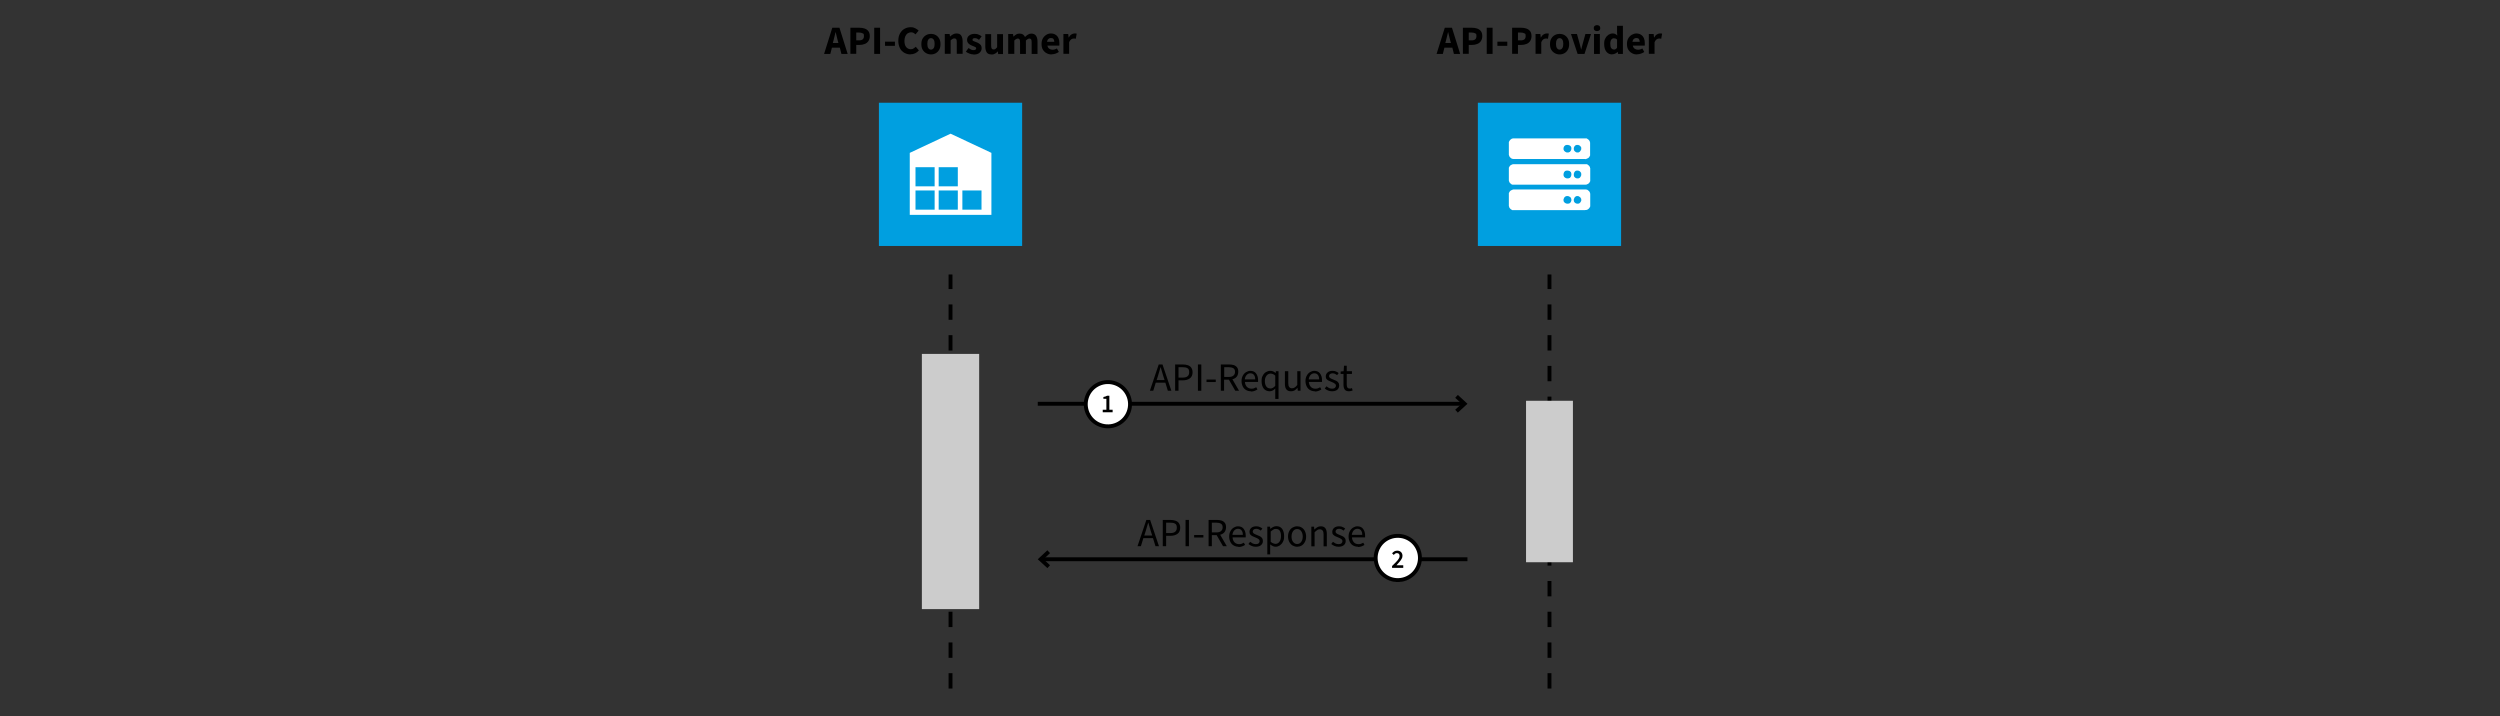 <?xml version="1.0" encoding="UTF-8"?>
<svg xmlns="http://www.w3.org/2000/svg" xmlns:xlink="http://www.w3.org/1999/xlink" version="1.1" viewBox="0 0 1920 550">
  <rect x="0" y="0" width="1920" height="550" fill="#333333" stroke="none"/>
  <defs>
    <style>
      .cls-1 {
        stroke-dasharray: 11.8 11.8;
      }

      .cls-1, .cls-2 {
        stroke: #000;
        stroke-width: 3px;
      }

      .cls-1, .cls-2, .cls-3 {
        fill: none;
      }

      .cls-4 {
        fill: #fff;
      }

      .cls-5 {
        clip-path: url(#clippath-1);
      }

      .cls-6 {
        fill: #009fe0;
      }

      .cls-7 {
        fill: #ccc;
      }

      .cls-8 {
        clip-path: url(#clippath);
      }
    </style>
    <clipPath id="clippath">
      <rect class="cls-3" width="1920" height="550"></rect>
    </clipPath>
    <clipPath id="clippath-1">
      <rect class="cls-3" width="1920" height="550"></rect>
    </clipPath>
  </defs>
  <g>
    <g id="Ebene_1">
      <line class="cls-1" x1="1190" y1="528.8" x2="1190" y2="210.8"></line>
      <rect class="cls-6" x="675" y="78.9" width="110" height="110"></rect>
      <rect class="cls-6" x="1135" y="78.9" width="110" height="110"></rect>
      <path class="cls-4" d="M1203.7,150.6h-.6c0,0-.3.1-.3.1h-.2c0,.1-.3.3-.3.3h-.3c0,.1-.2.3-.2.3l-.2.2-.2.2-.2.2v.3c-.1,0-.2.3-.2.3v.2c-.1,0-.2.3-.2.3v.3c0,0,0,.3,0,.3v.6c0,0,.1.3.1.3v.2c.1,0,.3.3.3.3v.2c.1,0,.3.2.3.2l.2.2.2.2.2.2h.3c0,.1.3.2.3.2h.2c0,.1.3.2.3.2h.3c0,0,.3,0,.3,0h.6c0,0,.3-.1.3-.1h.3c0-.1.3-.2.3-.2h.3c0-.1.2-.3.2-.3l.2-.2.2-.2.2-.2v-.2c.1,0,.2-.3.2-.3v-.2c.1,0,.2-.3.2-.3v-.3c0,0,0-.3,0-.3v-.6c0,0-.1-.3-.1-.3v-.2c-.1,0-.2-.3-.2-.3v-.3c-.1,0-.3-.2-.3-.2l-.2-.2-.2-.2-.2-.2h-.3c0-.1-.3-.3-.3-.3h-.3c0-.1-.3-.2-.3-.2h-.3c0,0-.3,0-.3,0ZM1211.5,150.6h-.6c0,0-.3.1-.3.1h-.2c0,.1-.3.3-.3.3h-.2c0,.1-.2.3-.2.3l-.2.2-.2.2-.2.2v.3c-.1,0-.2.3-.2.3v.2c-.1,0-.2.3-.2.3v.3c0,0,0,.3,0,.3v.6c0,0,.1.3.1.3v.2c.1,0,.2.3.2.3v.2c.1,0,.3.2.3.2l.2.2.2.2.2.2h.2c0,.1.3.2.3.2h.2c0,.1.3.2.3.2h.3c0,0,.3,0,.3,0h.6c0,0,.3-.1.3-.1h.2c0-.1.3-.2.3-.2h.2c0-.1.2-.3.2-.3l.2-.2.2-.2.2-.2v-.2c.1,0,.3-.3.3-.3v-.2c.1,0,.2-.3.2-.3v-.3c0,0,0-.3,0-.3v-.6c0,0-.1-.3-.1-.3v-.2c-.1,0-.3-.3-.3-.3v-.3c-.1,0-.3-.2-.3-.2l-.2-.2-.2-.2-.2-.2h-.2c0-.1-.3-.3-.3-.3h-.2c0-.1-.3-.2-.3-.2h-.3c0,0-.3,0-.3,0ZM1217.4,161.4h-55.2s-.4,0-.4,0h-.4c0,0-.3-.2-.3-.2l-.3-.2-.3-.2-.3-.2-.3-.3-.3-.3-.2-.3-.2-.3-.2-.4v-.4c-.1,0-.2-.4-.2-.4v-.4c0,0,0-.4,0-.4v-8.3s0-.4,0-.4v-.4c0,0,.2-.4.2-.4l.2-.3.2-.4.2-.3.3-.3.3-.2.3-.2.3-.2h.3c0-.1.3-.3.3-.3h.4c0,0,.4-.2.4-.2h.4s54.9,0,54.9,0h.4s.4.1.4.1h.4c0,0,.3.2.3.2h.3c0,.1.3.4.3.4l.3.2.3.2.3.3.2.3.2.4.2.3v.4c.1,0,.2.4.2.4v.4c0,0,0,.4,0,.4v8.2s0,.4,0,.4v.4c0,0-.2.4-.2.4l-.2.4-.2.3-.2.3-.3.3-.3.3-.3.2-.3.2-.3.2h-.3c0,.1-.4.2-.4.2h-.4c0,0-.4,0-.4,0ZM1203.7,131h-.6c0,0-.3.1-.3.1h-.2c0,.1-.3.2-.3.2h-.3c0,.1-.2.3-.2.3l-.2.2-.2.2-.2.2v.3c-.1,0-.2.3-.2.3v.3c-.1,0-.2.3-.2.3v.3c0,0,0,.3,0,.3v.6c0,0,.1.3.1.3v.3c.1,0,.3.3.3.3v.3c.1,0,.3.2.3.2l.2.2.2.2.2.2h.3c0,.1.3.2.3.2h.2c0,.1.3.2.3.2h.3c0,0,.3,0,.3,0h.6c0,0,.3-.1.3-.1h.3c0-.1.3-.2.3-.2h.3c0-.1.2-.3.2-.3l.2-.2.2-.2.2-.2v-.3c.1,0,.2-.3.2-.3v-.3c.1,0,.2-.3.2-.3v-.3c0,0,0-.3,0-.3v-.6c0,0-.1-.3-.1-.3v-.3c-.1,0-.2-.3-.2-.3v-.3c-.1,0-.3-.2-.3-.2l-.2-.2-.2-.2-.2-.2h-.3c0-.1-.3-.2-.3-.2h-.3c0-.1-.3-.2-.3-.2h-.3c0,0-.3,0-.3,0ZM1211.5,131h-.6c0,0-.3.1-.3.1h-.2c0,.1-.3.2-.3.2h-.2c0,.1-.2.3-.2.3l-.2.2-.2.2-.2.2v.3c-.1,0-.2.3-.2.3v.3c-.1,0-.2.3-.2.3v.3c0,0,0,.3,0,.3v.6c0,0,.1.3.1.3v.3c.1,0,.2.3.2.3v.3c.1,0,.3.2.3.2l.2.2.2.2.2.2h.2c0,.1.3.2.3.2h.2c0,.1.3.2.3.2h.3c0,0,.3,0,.3,0h.6c0,0,.3-.1.3-.1h.2c0-.1.3-.2.3-.2h.2c0-.1.2-.3.2-.3l.2-.2.2-.2.2-.2v-.3c.1,0,.3-.3.3-.3v-.3c.1,0,.2-.3.2-.3v-.3c0,0,0-.3,0-.3v-.6c0,0-.1-.3-.1-.3v-.3c-.1,0-.3-.3-.3-.3v-.3c-.1,0-.3-.2-.3-.2l-.2-.2-.2-.2-.2-.2h-.2c0-.1-.3-.2-.3-.2h-.2c0-.1-.3-.2-.3-.2h-.3c0,0-.3,0-.3,0ZM1217.4,141.8h-55.2s-.4,0-.4,0h-.4c0,0-.3-.2-.3-.2h-.3c0-.1-.3-.4-.3-.4l-.3-.2-.3-.2-.3-.3-.2-.3-.2-.4-.2-.3v-.4c-.1,0-.2-.4-.2-.4v-.4c0,0,0-.4,0-.4v-8.3s0-.4,0-.4v-.4c0,0,.2-.4.2-.4l.2-.3.2-.4.2-.3.3-.3.3-.2.3-.2.3-.2h.3c0-.1.3-.3.3-.3h.4c0,0,.4-.1.4-.1h.4s54.9,0,54.9,0h.4s.4,0,.4,0h.4c0,0,.3.2.3.2h.3c0,.1.3.4.3.4l.3.2.3.2.3.3.2.3.2.4.2.3v.4c.1,0,.2.4.2.4v.4c0,0,0,.4,0,.4v8.3s0,.4,0,.4v.4c0,0-.2.4-.2.4l-.2.3-.2.4-.2.3-.3.3-.3.2-.3.2-.3.2h-.3c0,.1-.3.3-.3.3h-.4c0,0-.4.1-.4.1h-.4ZM1203.7,111.3h-.6c0,0-.3.1-.3.1h-.2c0,.1-.3.2-.3.2h-.3c0,.1-.2.3-.2.3l-.2.2-.2.2-.2.2v.2c-.1,0-.2.3-.2.3v.2c-.1,0-.2.3-.2.3v.3c0,0,0,.3,0,.3v.6c0,0,.1.3.1.3v.2c.1,0,.3.3.3.3v.3c.1,0,.3.2.3.2l.2.2.2.2.2.2h.3c0,.1.3.3.3.3h.2c0,.1.3.2.3.2h.3c0,0,.3,0,.3,0h.6c0,0,.3-.1.3-.1h.3c0-.1.3-.3.3-.3h.3c0-.1.2-.3.2-.3l.2-.2.2-.2.2-.2v-.3c.1,0,.2-.3.2-.3v-.2c.1,0,.2-.3.2-.3v-.3c0,0,0-.3,0-.3v-.6c0,0-.1-.3-.1-.3v-.2c-.1,0-.2-.3-.2-.3v-.2c-.1,0-.3-.2-.3-.2l-.2-.2-.2-.2-.2-.2h-.3c0-.1-.3-.2-.3-.2h-.3c0-.1-.3-.2-.3-.2h-.3c0,0-.3,0-.3,0ZM1211.5,111.3h-.6c0,0-.3.1-.3.1h-.2c0,.1-.3.2-.3.2h-.2c0,.1-.2.3-.2.3l-.2.2-.2.2-.2.2v.2c-.1,0-.2.3-.2.3v.2c-.1,0-.2.3-.2.3v.3c0,0,0,.3,0,.3v.6c0,0,.1.3.1.3v.2c.1,0,.2.3.2.3v.3c.1,0,.3.2.3.2l.2.2.2.2.2.2h.2c0,.1.3.3.3.3h.2c0,.1.3.2.3.2h.3c0,0,.3,0,.3,0h.6c0,0,.3-.1.3-.1h.2c0-.1.3-.3.3-.3h.2c0-.1.2-.3.2-.3l.2-.2.2-.2.2-.2v-.3c.1,0,.3-.3.3-.3v-.2c.1,0,.2-.3.2-.3v-.3c0,0,0-.3,0-.3v-.6c0,0-.1-.3-.1-.3v-.2c-.1,0-.3-.3-.3-.3v-.2c-.1,0-.3-.2-.3-.2l-.2-.2-.2-.2-.2-.2h-.2c0-.1-.3-.2-.3-.2h-.2c0-.1-.3-.2-.3-.2h-.3c0,0-.3,0-.3,0ZM1217.4,122.1h-55.2s-.4-.1-.4-.1h-.4c0,0-.3-.2-.3-.2h-.3c0-.1-.3-.4-.3-.4l-.3-.2-.3-.2-.3-.3-.2-.3-.2-.4-.2-.3v-.4c-.1,0-.2-.4-.2-.4v-.4c0,0,0-.4,0-.4v-8.2s0-.4,0-.4v-.4c0,0,.2-.4.2-.4l.2-.4.2-.3.2-.3.3-.3.3-.3.3-.2.3-.2.3-.2h.3c0-.1.4-.2.4-.2h.4c0,0,.4,0,.4,0h55.2s.4,0,.4,0h.4c0,0,.3.2.3.2l.3.2.3.2.3.2.3.3.3.3.2.3.2.3.2.4v.4c.1,0,.2.4.2.4v.4c0,0,0,.4,0,.4v8.3s0,.4,0,.4v.4c0,0-.2.4-.2.4l-.2.3-.2.4-.2.3-.3.3-.3.2-.3.2-.3.2h-.3c0,.1-.3.3-.3.3h-.4c0,0-.4.2-.4.2h-.4Z"></path>
      <line class="cls-1" x1="730" y1="528.8" x2="730" y2="210.8"></line>
      <line class="cls-2" x1="797" y1="310.1" x2="1124.8" y2="310.1"></line>
      <polyline class="cls-2" points="1118.6 304.4 1124.8 310.1 1118.6 315.8"></polyline>
      <line class="cls-2" x1="799.2" y1="429.5" x2="1127" y2="429.5"></line>
      <polyline class="cls-2" points="805.4 435.2 799.2 429.5 805.4 423.7"></polyline>
      <g class="cls-8">
        <path class="cls-4" d="M850.5,327.1c9.4,0,17-7.6,17-17s-7.6-17-17-17-17,7.6-17,17,7.6,17,17,17"></path>
        <circle class="cls-2" cx="850.5" cy="310.1" r="17" transform="translate(332.5 1052.6) rotate(-75.1)"></circle>
      </g>
      <path d="M846.9,316.6v-1.9h2.8v-8.4h-2.3v-1.4c.6-.1,1.2-.3,1.6-.4.5-.2.9-.4,1.3-.6h1.7v10.8h2.5v1.9h-7.7Z"></path>
      <g class="cls-5">
        <path class="cls-4" d="M1073.5,446.5c9.4,0,17-7.6,17-17s-7.6-17-17-17-17,7.6-17,17,7.6,17,17,17"></path>
        <circle class="cls-2" cx="1073.5" cy="429.5" r="17" transform="translate(-82.2 394.1) rotate(-20.1)"></circle>
      </g>
      <path d="M1069.1,436v-1.3c1.2-1.1,2.2-2.2,3.1-3.1.9-.9,1.5-1.7,2-2.5.5-.7.7-1.4.7-2.1s-.2-1.2-.5-1.6c-.4-.4-.9-.6-1.6-.6s-.9.1-1.3.4c-.4.3-.8.6-1.1,1l-1.3-1.3c.6-.6,1.2-1.1,1.8-1.5.6-.3,1.4-.5,2.2-.5,1.2,0,2.2.4,2.9,1.1.7.7,1.1,1.7,1.1,2.8s-.2,1.5-.6,2.3c-.4.8-1,1.6-1.7,2.4-.7.8-1.5,1.7-2.3,2.6.3,0,.7,0,1.1,0s.7,0,1,0h3.1v2h-8.6Z"></path>
      <rect class="cls-7" x="708" y="271.8" width="44" height="196"></rect>
      <rect class="cls-7" x="1172" y="307.8" width="36" height="124"></rect>
      <path class="cls-4" d="M730,102.7l-31.3,14.7v47.6h62.7v-47.6l-31.3-14.7ZM720.9,128.4h14.7v14.7h-14.7v-14.7ZM703.1,128.4h14.7v14.7h-14.7v-14.7ZM739.1,146.3h14.7v14.7h-14.7v-14.7ZM720.9,146.3h14.7v14.7h-14.7v-14.7ZM703.1,146.3h14.7v14.7h-14.7v-14.7Z"></path>
      <g>
        <path d="M1103.3,41.4l6.3-20.1h5.5l6.3,20.1h-4.8l-1.2-4.8h-6.1l-1.2,4.8h-4.6ZM1110.5,31.2l-.5,1.8h4.3l-.5-1.8c-.3-1-.5-2.1-.8-3.2-.3-1.1-.5-2.2-.8-3.3h-.1c-.2,1.1-.5,2.2-.8,3.3-.3,1.1-.5,2.2-.8,3.2Z"></path>
        <path d="M1123.5,41.4v-20.1h6.9c1.5,0,2.8.2,4,.6s2.2,1.1,2.9,2,1.1,2.2,1.1,3.8-.4,2.8-1.1,3.9c-.7,1-1.7,1.8-2.9,2.2-1.2.5-2.5.7-3.9.7h-2.5v6.8h-4.5ZM1128,31h2.2c2.5,0,3.7-1.1,3.7-3.2s-.3-1.8-1-2.2-1.6-.6-2.8-.6h-2.1v6.1Z"></path>
        <path d="M1141.8,41.4v-20.1h4.5v20.1h-4.5Z"></path>
        <path d="M1150,35.2v-3.2h7.6v3.2h-7.6Z"></path>
        <path d="M1161.3,41.4v-20.1h6.9c1.5,0,2.8.2,4,.6s2.2,1.1,2.9,2,1.1,2.2,1.1,3.8-.4,2.8-1.1,3.9c-.7,1-1.7,1.8-2.9,2.2-1.2.5-2.5.7-3.9.7h-2.5v6.8h-4.5ZM1165.8,31h2.2c2.5,0,3.7-1.1,3.7-3.2s-.3-1.8-1-2.2-1.6-.6-2.8-.6h-2.1v6.1Z"></path>
        <path d="M1179.3,41.4v-15.3h3.7l.3,2.7h.1c.6-1,1.2-1.8,2-2.3.8-.5,1.6-.8,2.3-.8s.8,0,1.1,0,.5.1.7.2l-.7,3.9c-.3,0-.5-.1-.8-.2-.3,0-.5,0-.9,0-.6,0-1.2.2-1.8.6-.6.4-1.1,1.1-1.6,2.2v8.9h-4.5Z"></path>
        <path d="M1197.8,41.8c-1.3,0-2.5-.3-3.6-.9-1.1-.6-2.1-1.5-2.8-2.7-.7-1.2-1-2.6-1-4.3s.3-3.2,1-4.3c.7-1.2,1.6-2.1,2.8-2.7,1.1-.6,2.4-.9,3.6-.9s2.5.3,3.6.9c1.1.6,2,1.5,2.7,2.7.7,1.2,1,2.6,1,4.3s-.3,3.1-1,4.3c-.7,1.2-1.6,2.1-2.7,2.7-1.1.6-2.3.9-3.6.9ZM1197.8,38.1c.9,0,1.6-.4,2.1-1.2.5-.8.7-1.8.7-3.2s-.2-2.4-.7-3.2c-.5-.8-1.2-1.2-2.1-1.2s-1.6.4-2.1,1.2c-.5.8-.7,1.8-.7,3.2s.2,2.4.7,3.2c.5.8,1.2,1.2,2.1,1.2Z"></path>
        <path d="M1211.6,41.4l-5.1-15.3h4.6l2,7.2c.2.8.4,1.5.6,2.3.2.8.4,1.6.6,2.4h.1c.2-.8.4-1.6.6-2.4.2-.8.4-1.6.6-2.3l2-7.2h4.3l-5,15.3h-5.2Z"></path>
        <path d="M1226.5,23.9c-.8,0-1.4-.2-1.8-.6-.5-.4-.7-1-.7-1.7s.2-1.3.7-1.7c.5-.4,1.1-.6,1.8-.6s1.4.2,1.8.6c.5.4.7,1,.7,1.7s-.2,1.3-.7,1.7c-.5.4-1.1.6-1.8.6ZM1224.2,41.4v-15.3h4.5v15.3h-4.5Z"></path>
        <path d="M1238.2,41.8c-1.9,0-3.4-.7-4.5-2.1-1.1-1.4-1.7-3.4-1.7-5.9s.3-3.1.9-4.3,1.4-2.1,2.4-2.8c1-.6,2-1,3.1-1s1.5.1,2.1.4c.6.3,1.1.7,1.6,1.2l-.2-2.3v-5.2h4.5v21.6h-3.7l-.3-1.5h-.1c-.5.5-1.2,1-1.9,1.3s-1.4.5-2.2.5ZM1239.4,38.1c.5,0,.9-.1,1.3-.3.4-.2.8-.6,1.2-1.1v-6.3c-.4-.4-.8-.6-1.2-.8-.4-.1-.9-.2-1.3-.2-.7,0-1.4.3-1.9,1s-.8,1.8-.8,3.2.2,2.6.7,3.3c.5.7,1.2,1.1,2,1.1Z"></path>
        <path d="M1257.2,41.8c-1.5,0-2.8-.3-3.9-1-1.2-.6-2.1-1.6-2.8-2.7s-1-2.6-1-4.3.3-3.1,1-4.3c.7-1.2,1.6-2.1,2.7-2.8,1.1-.6,2.3-1,3.5-1s2.7.3,3.6,1c1,.6,1.7,1.5,2.2,2.6.5,1.1.7,2.3.7,3.7s0,.8,0,1.2c0,.4,0,.7-.1.8h-9.1c.2,1.1.7,1.9,1.4,2.4.7.5,1.6.8,2.6.8s2.2-.3,3.3-1l1.5,2.7c-.8.5-1.7,1-2.6,1.3-1,.3-1.9.5-2.8.5ZM1253.8,32.1h5.5c0-.8-.2-1.5-.6-2.1s-1.1-.8-2-.8-1.3.2-1.9.7c-.6.5-.9,1.2-1.1,2.2Z"></path>
        <path d="M1266.3,41.4v-15.3h3.7l.3,2.7h.1c.6-1,1.2-1.8,2-2.3.8-.5,1.6-.8,2.3-.8s.8,0,1.1,0,.5.1.7.2l-.7,3.9c-.3,0-.5-.1-.8-.2-.3,0-.5,0-.9,0-.6,0-1.2.2-1.8.6-.6.4-1.1,1.1-1.6,2.2v8.9h-4.5Z"></path>
      </g>
      <g>
        <path d="M632.9,41.4l6.3-20.1h5.5l6.3,20.1h-4.8l-1.2-4.8h-6.1l-1.2,4.8h-4.6ZM640.1,31.2l-.5,1.8h4.3l-.5-1.8c-.3-1-.5-2.1-.8-3.2-.3-1.1-.5-2.2-.8-3.3h-.1c-.2,1.1-.5,2.2-.8,3.3-.3,1.1-.5,2.2-.8,3.2Z"></path>
        <path d="M653.1,41.4v-20.1h6.9c1.5,0,2.8.2,4,.6s2.2,1.1,2.9,2,1.1,2.2,1.1,3.8-.4,2.8-1.1,3.9c-.7,1-1.7,1.8-2.9,2.2-1.2.5-2.5.7-3.9.7h-2.5v6.8h-4.5ZM657.6,31h2.2c2.5,0,3.7-1.1,3.7-3.2s-.3-1.8-1-2.2c-.7-.4-1.6-.6-2.8-.6h-2.1v6.1Z"></path>
        <path d="M671.4,41.4v-20.1h4.5v20.1h-4.5Z"></path>
        <path d="M679.7,35.2v-3.2h7.6v3.2h-7.6Z"></path>
        <path d="M699.3,41.8c-1.7,0-3.2-.4-4.7-1.2-1.4-.8-2.6-1.9-3.4-3.5s-1.3-3.4-1.3-5.7.4-4.1,1.3-5.7,2-2.8,3.5-3.6c1.4-.8,3-1.2,4.7-1.2s2.5.3,3.5.8c1,.5,1.9,1.1,2.6,1.8l-2.4,2.9c-.5-.5-1.1-.9-1.6-1.2-.6-.3-1.2-.4-1.9-.4s-1.7.3-2.5.8-1.3,1.3-1.8,2.2c-.4,1-.7,2.1-.7,3.5,0,2.1.4,3.7,1.3,4.8.9,1.1,2.1,1.7,3.5,1.7s1.6-.2,2.2-.6,1.2-.8,1.7-1.3l2.4,2.8c-1.7,2-3.9,3-6.5,3Z"></path>
        <path d="M715,41.8c-1.3,0-2.5-.3-3.6-.9s-2.1-1.5-2.8-2.7-1-2.6-1-4.3.3-3.2,1-4.3,1.6-2.1,2.8-2.7c1.1-.6,2.4-.9,3.6-.9s2.5.3,3.6.9c1.1.6,2,1.5,2.7,2.7.7,1.2,1,2.6,1,4.3s-.3,3.1-1,4.3c-.7,1.2-1.6,2.1-2.7,2.7-1.1.6-2.3.9-3.6.9ZM715,38.1c.9,0,1.6-.4,2.1-1.2.5-.8.7-1.8.7-3.2s-.2-2.4-.7-3.2c-.5-.8-1.2-1.2-2.1-1.2s-1.6.4-2.1,1.2c-.5.8-.7,1.8-.7,3.2s.2,2.4.7,3.2c.5.8,1.2,1.2,2.1,1.2Z"></path>
        <path d="M725.6,41.4v-15.3h3.7l.3,1.9h.1c.7-.6,1.4-1.2,2.2-1.6.8-.5,1.7-.7,2.7-.7,1.7,0,2.9.5,3.6,1.6.7,1.1,1.1,2.6,1.1,4.5v9.5h-4.5v-8.9c0-1.1-.1-1.9-.4-2.3-.3-.4-.8-.6-1.4-.6s-1.1.1-1.5.4c-.4.3-.9.6-1.4,1.1v10.3h-4.5Z"></path>
        <path d="M747.7,41.8c-1,0-2-.2-3.1-.6-1.1-.4-2-.9-2.8-1.5l2-2.8c.7.5,1.4.9,2,1.2.6.3,1.3.4,1.9.4s1.2-.1,1.5-.4c.3-.2.5-.5.5-.9s-.1-.6-.4-.9c-.3-.2-.7-.4-1.2-.6-.5-.2-1-.4-1.5-.6-.6-.2-1.2-.6-1.8-.9-.6-.4-1.1-.8-1.5-1.4-.4-.6-.6-1.3-.6-2.1,0-1.4.5-2.6,1.6-3.4,1.1-.9,2.5-1.3,4.2-1.3s2.2.2,3.1.6,1.7.8,2.3,1.3l-2,2.7c-.5-.4-1.1-.7-1.6-1-.5-.2-1.1-.3-1.6-.3-1.2,0-1.8.4-1.8,1.2s.3.9.9,1.1c.6.3,1.3.5,2,.8.7.2,1.3.5,1.9.9.6.4,1.1.8,1.6,1.4.4.6.6,1.4.6,2.3,0,1.4-.5,2.5-1.6,3.5-1.1,1-2.6,1.4-4.7,1.4Z"></path>
        <path d="M761.4,41.8c-1.7,0-2.9-.5-3.6-1.6-.7-1.1-1.1-2.6-1.1-4.5v-9.5h4.5v8.9c0,1.1.2,1.8.5,2.3.3.4.8.6,1.4.6s1.1-.1,1.4-.4c.4-.3.8-.7,1.3-1.3v-10.1h4.5v15.3h-3.7l-.3-2.1h0c-.6.8-1.3,1.4-2.1,1.8-.8.5-1.7.7-2.7.7Z"></path>
        <path d="M774.3,41.4v-15.3h3.7l.3,2h.1c.6-.6,1.3-1.2,2-1.6.7-.5,1.6-.7,2.6-.7s2,.2,2.6.7c.7.4,1.2,1.1,1.6,1.9.7-.7,1.4-1.3,2.2-1.8.8-.5,1.6-.8,2.6-.8,1.6,0,2.8.5,3.6,1.6.8,1.1,1.2,2.6,1.2,4.5v9.5h-4.5v-8.9c0-1.1-.1-1.9-.4-2.3-.3-.4-.8-.6-1.4-.6s-1.6.5-2.6,1.5v10.3h-4.5v-8.9c0-1.1-.1-1.9-.4-2.3-.3-.4-.8-.6-1.4-.6s-1.6.5-2.6,1.5v10.3h-4.5Z"></path>
        <path d="M807.6,41.8c-1.5,0-2.8-.3-3.9-1-1.2-.6-2.1-1.6-2.8-2.7-.7-1.2-1-2.6-1-4.3s.3-3.1,1-4.3c.7-1.2,1.6-2.1,2.7-2.8s2.3-1,3.5-1,2.7.3,3.6,1c1,.6,1.7,1.5,2.2,2.6.5,1.1.7,2.3.7,3.7s0,.8,0,1.2c0,.4,0,.7-.1.8h-9.1c.2,1.1.7,1.9,1.4,2.4.7.5,1.6.8,2.6.8s2.2-.3,3.3-1l1.5,2.7c-.8.5-1.7,1-2.6,1.3-1,.3-1.9.5-2.8.5ZM804.2,32.1h5.5c0-.8-.2-1.5-.6-2.1s-1.1-.8-2-.8-1.3.2-1.9.7c-.6.5-.9,1.2-1.1,2.2Z"></path>
        <path d="M816.7,41.4v-15.3h3.7l.3,2.7h.1c.6-1,1.2-1.8,2-2.3.8-.5,1.6-.8,2.3-.8s.8,0,1.1,0,.5.1.7.2l-.7,3.9c-.3,0-.5-.1-.8-.2-.3,0-.5,0-.9,0-.6,0-1.2.2-1.8.6-.6.4-1.1,1.1-1.6,2.2v8.9h-4.5Z"></path>
      </g>
      <g>
        <path d="M883.1,300.1l6.8-20.2h2.9l6.8,20.2h-2.7l-1.9-6.2h-7.4l-1.9,6.2h-2.6ZM889.3,288.8l-1,3.1h6.1l-1-3.1c-.4-1.1-.7-2.3-1-3.4-.3-1.1-.7-2.3-1-3.4h-.1c-.3,1.2-.6,2.3-1,3.4-.3,1.1-.7,2.2-1,3.4Z"></path>
        <path d="M902.5,300.1v-20.2h5.8c1.5,0,2.8.2,4,.6,1.1.4,2,1,2.6,1.9.6.9,1,2,1,3.5,0,2.1-.7,3.7-2.1,4.7-1.4,1-3.2,1.5-5.4,1.5h-3.3v8h-2.6ZM905.1,290h3c1.8,0,3.1-.3,3.9-1,.9-.7,1.3-1.7,1.3-3.2s-.4-2.5-1.3-3c-.9-.6-2.2-.8-4-.8h-2.9v8Z"></path>
        <path d="M920,300.1v-20.2h2.6v20.2h-2.6Z"></path>
        <path d="M926.6,293.4v-1.9h7.1v1.9h-7.1Z"></path>
        <path d="M937.6,300.1v-20.2h6.3c1.4,0,2.6.2,3.7.5,1.1.4,1.9,1,2.5,1.8.6.8.9,1.9.9,3.3s-.4,2.8-1.2,3.8c-.8,1-1.9,1.6-3.3,2l5.1,8.8h-2.9l-4.9-8.5h-3.7v8.5h-2.6ZM940.2,289.5h3.4c1.6,0,2.8-.3,3.6-1,.8-.6,1.3-1.6,1.3-2.9s-.4-2.3-1.3-2.8c-.8-.5-2.1-.8-3.6-.8h-3.4v7.5Z"></path>
        <path d="M960.7,300.5c-1.3,0-2.5-.3-3.6-.9-1.1-.6-2-1.5-2.6-2.7-.6-1.2-1-2.6-1-4.2s.3-3,1-4.2c.6-1.2,1.5-2.1,2.5-2.7,1-.6,2.1-1,3.2-1,1.9,0,3.4.6,4.4,1.9s1.6,3,1.6,5.1,0,.5,0,.8,0,.5,0,.7h-10.1c.1,1.6.6,2.8,1.5,3.8.9.9,2.1,1.4,3.5,1.4s1.4-.1,2-.3c.6-.2,1.2-.5,1.7-.8l.9,1.7c-.6.4-1.4.8-2.2,1.1-.8.3-1.7.5-2.8.5ZM956,291.4h8c0-1.5-.3-2.7-1-3.5-.6-.8-1.6-1.2-2.7-1.2s-2,.4-2.8,1.2c-.8.8-1.3,2-1.5,3.4Z"></path>
        <path d="M979.4,306.4v-8c-.5.6-1.2,1.1-1.9,1.5-.8.4-1.6.6-2.4.6-1.9,0-3.4-.7-4.5-2-1.1-1.4-1.7-3.3-1.7-5.8s.3-3,.9-4.2c.6-1.2,1.4-2.1,2.4-2.7,1-.6,2.1-1,3.2-1s1.6.1,2.3.4,1.3.7,2,1.3h0l.2-1.4h2v21.3h-2.6ZM975.6,298.4c1.3,0,2.6-.7,3.8-2.1v-7.8c-.6-.6-1.2-1-1.8-1.2-.6-.2-1.2-.4-1.8-.4s-1.5.2-2.2.7-1.2,1.2-1.6,2c-.4.9-.6,1.9-.6,3,0,1.8.4,3.2,1.1,4.2s1.7,1.5,3,1.5Z"></path>
        <path d="M991.4,300.5c-1.6,0-2.7-.5-3.5-1.5s-1.1-2.4-1.1-4.4v-9.5h2.6v9.1c0,1.4.2,2.4.7,3,.4.6,1.2,1,2.1,1s1.5-.2,2.1-.6,1.3-1,2-1.9v-10.6h2.5v15h-2.1l-.2-2.3h0c-.7.8-1.4,1.5-2.2,2-.8.5-1.7.7-2.7.7Z"></path>
        <path d="M1009.8,300.5c-1.3,0-2.5-.3-3.6-.9-1.1-.6-2-1.5-2.6-2.7-.6-1.2-1-2.6-1-4.2s.3-3,1-4.2c.6-1.2,1.5-2.1,2.5-2.7,1-.6,2.1-1,3.2-1,1.9,0,3.4.6,4.4,1.9s1.6,3,1.6,5.1,0,.5,0,.8,0,.5,0,.7h-10.1c.1,1.6.6,2.8,1.5,3.8s2.1,1.4,3.5,1.4,1.4-.1,2-.3c.6-.2,1.2-.5,1.7-.8l.9,1.7c-.6.4-1.4.8-2.2,1.1-.8.3-1.7.5-2.8.5ZM1005.1,291.4h8c0-1.5-.3-2.7-1-3.5-.6-.8-1.6-1.2-2.7-1.2s-2,.4-2.8,1.2c-.8.8-1.3,2-1.5,3.4Z"></path>
        <path d="M1022.9,300.5c-1.1,0-2.1-.2-3-.6s-1.8-.9-2.5-1.5l1.3-1.7c.7.5,1.3.9,2,1.3.7.3,1.5.5,2.4.5s1.7-.2,2.2-.7c.5-.5.7-1,.7-1.6s-.2-.9-.5-1.3c-.3-.3-.8-.6-1.3-.9-.5-.2-1.1-.5-1.6-.7-.7-.3-1.4-.6-2.1-.9s-1.2-.8-1.7-1.3-.6-1.2-.6-2.1c0-1.2.5-2.2,1.4-3,.9-.8,2.2-1.2,3.8-1.2s1.8.2,2.6.5c.8.3,1.5.7,2.1,1.2l-1.2,1.6c-.5-.4-1-.7-1.6-1-.6-.2-1.2-.4-1.8-.4-.9,0-1.6.2-2.1.6-.4.4-.7.9-.7,1.5s.2.9.5,1.2c.3.3.7.6,1.2.8.5.2,1,.4,1.6.7.7.3,1.4.6,2.1.9s1.3.8,1.7,1.4c.5.6.7,1.3.7,2.3s-.2,1.5-.6,2.2-1,1.2-1.8,1.6c-.8.4-1.8.6-3,.6Z"></path>
        <path d="M1036,300.5c-1.6,0-2.7-.5-3.3-1.4-.6-.9-.9-2.1-.9-3.6v-8.3h-2.2v-1.9l2.3-.2.3-4.2h2.1v4.2h4v2.1h-4v8.3c0,.9.2,1.6.5,2.1s.9.8,1.8.8.6,0,.9-.1c.3,0,.6-.2.8-.3l.5,1.9c-.4.1-.9.3-1.3.4-.5.1-1,.2-1.4.2Z"></path>
      </g>
      <g>
        <path d="M873.6,419.5l6.8-20.2h2.9l6.8,20.2h-2.7l-1.9-6.2h-7.4l-1.9,6.2h-2.6ZM879.8,408.2l-1,3.1h6.1l-1-3.1c-.4-1.1-.7-2.3-1-3.4-.3-1.1-.7-2.3-1-3.4h-.1c-.3,1.2-.6,2.3-1,3.4-.3,1.1-.7,2.2-1,3.4Z"></path>
        <path d="M893,419.5v-20.2h5.8c1.5,0,2.8.2,4,.6,1.1.4,2,1,2.6,1.9.6.9,1,2,1,3.5,0,2.1-.7,3.7-2.1,4.7-1.4,1-3.2,1.5-5.4,1.5h-3.3v8h-2.6ZM895.6,409.4h3c1.8,0,3.1-.3,3.9-1,.9-.7,1.3-1.7,1.3-3.2s-.4-2.5-1.3-3c-.9-.6-2.2-.8-4-.8h-2.9v8Z"></path>
        <path d="M910.5,419.5v-20.2h2.6v20.2h-2.6Z"></path>
        <path d="M917.1,412.8v-1.9h7.1v1.9h-7.1Z"></path>
        <path d="M928.2,419.5v-20.2h6.3c1.4,0,2.6.2,3.7.5,1.1.4,1.9,1,2.5,1.8.6.8.9,1.9.9,3.3s-.4,2.8-1.2,3.8c-.8,1-1.9,1.6-3.3,2l5.1,8.8h-2.9l-4.9-8.5h-3.7v8.5h-2.6ZM930.7,408.9h3.4c1.6,0,2.8-.3,3.6-1,.8-.6,1.3-1.6,1.3-2.9s-.4-2.3-1.3-2.8c-.8-.5-2.1-.8-3.6-.8h-3.4v7.5Z"></path>
        <path d="M951.2,419.9c-1.3,0-2.5-.3-3.6-.9-1.1-.6-2-1.5-2.6-2.7-.6-1.2-1-2.6-1-4.2s.3-3,1-4.2c.6-1.2,1.5-2.1,2.5-2.7,1-.6,2.1-1,3.2-1,1.9,0,3.4.6,4.4,1.9,1,1.3,1.6,3,1.6,5.1s0,.5,0,.8,0,.5,0,.7h-10.1c.1,1.6.6,2.8,1.5,3.8.9.9,2.1,1.4,3.5,1.4s1.4-.1,2-.3c.6-.2,1.2-.5,1.7-.8l.9,1.7c-.6.4-1.4.8-2.2,1.1-.8.3-1.7.5-2.8.5ZM946.5,410.8h8c0-1.5-.3-2.7-1-3.5-.6-.8-1.6-1.2-2.7-1.2s-2,.4-2.8,1.2c-.8.8-1.3,2-1.5,3.4Z"></path>
        <path d="M964.3,419.9c-1.1,0-2.1-.2-3-.6s-1.8-.9-2.5-1.5l1.3-1.7c.7.5,1.3.9,2,1.3.7.3,1.5.5,2.4.5s1.7-.2,2.2-.7c.5-.5.7-1,.7-1.6s-.2-.9-.5-1.3c-.3-.3-.8-.6-1.3-.9-.5-.2-1.1-.5-1.6-.7-.7-.3-1.4-.6-2.1-.9s-1.2-.8-1.7-1.3c-.4-.5-.6-1.2-.6-2.1,0-1.2.5-2.2,1.4-3,.9-.8,2.2-1.2,3.8-1.2s1.8.2,2.6.5c.8.3,1.5.7,2.1,1.2l-1.2,1.6c-.5-.4-1-.7-1.6-1-.6-.2-1.2-.4-1.8-.4-.9,0-1.6.2-2.1.6-.4.4-.7.9-.7,1.5s.2.9.5,1.2c.3.3.7.6,1.2.8.5.2,1,.4,1.6.7.7.3,1.4.6,2.1.9s1.3.8,1.7,1.4c.5.6.7,1.3.7,2.3s-.2,1.5-.6,2.2-1,1.2-1.8,1.6c-.8.4-1.8.6-3,.6Z"></path>
        <path d="M973.3,425.8v-21.3h2.1l.2,1.7h0c.7-.6,1.4-1.1,2.2-1.5.8-.4,1.7-.6,2.5-.6,1.9,0,3.4.7,4.4,2.1,1,1.4,1.5,3.2,1.5,5.6s-.3,3.1-.9,4.3c-.6,1.2-1.4,2.1-2.4,2.8-1,.6-2,1-3.2,1s-1.4-.2-2.1-.5c-.7-.3-1.4-.7-2.1-1.3v2.6c0,0,0,5.1,0,5.1h-2.5ZM979.5,417.7c1.2,0,2.3-.5,3.1-1.6.8-1.1,1.2-2.5,1.2-4.4s-.3-3-.9-4-1.6-1.5-3-1.5-1.3.2-1.9.5c-.6.3-1.3.9-2.1,1.5v7.9c.7.6,1.3,1,2,1.2.6.2,1.2.4,1.7.4Z"></path>
        <path d="M996.2,419.9c-1.2,0-2.3-.3-3.4-.9-1.1-.6-1.9-1.5-2.6-2.7-.6-1.2-1-2.6-1-4.2s.3-3.1,1-4.3c.6-1.2,1.5-2.1,2.6-2.7,1.1-.6,2.2-.9,3.4-.9s2.4.3,3.4.9c1,.6,1.9,1.5,2.5,2.7.6,1.2,1,2.6,1,4.3s-.3,3-1,4.2c-.6,1.2-1.5,2.1-2.5,2.7-1,.6-2.2.9-3.4.9ZM996.2,417.8c1.3,0,2.3-.5,3.1-1.6.8-1.1,1.2-2.4,1.2-4.1s-.4-3.1-1.2-4.2c-.8-1.1-1.8-1.6-3.1-1.6s-2.3.5-3.1,1.6c-.8,1.1-1.2,2.5-1.2,4.2s.4,3.1,1.2,4.1,1.8,1.6,3.1,1.6Z"></path>
        <path d="M1007.1,419.5v-15h2.1l.2,2.2h0c.7-.7,1.5-1.3,2.3-1.8s1.7-.7,2.7-.7c1.6,0,2.7.5,3.5,1.5.7,1,1.1,2.4,1.1,4.4v9.5h-2.5v-9.1c0-1.4-.2-2.4-.7-3-.5-.6-1.2-1-2.2-1s-1.4.2-2,.6c-.6.4-1.3,1-2,1.7v10.8h-2.5Z"></path>
        <path d="M1027.9,419.9c-1.1,0-2.1-.2-3-.6s-1.8-.9-2.5-1.5l1.3-1.7c.7.5,1.3.9,2,1.3.7.3,1.5.5,2.4.5s1.7-.2,2.2-.7c.5-.5.7-1,.7-1.6s-.2-.9-.5-1.3c-.3-.3-.8-.6-1.3-.9-.5-.2-1.1-.5-1.6-.7-.7-.3-1.4-.6-2.1-.9s-1.2-.8-1.7-1.3-.6-1.2-.6-2.1c0-1.2.5-2.2,1.4-3,.9-.8,2.2-1.2,3.8-1.2s1.8.2,2.6.5c.8.3,1.5.7,2.1,1.2l-1.2,1.6c-.5-.4-1-.7-1.6-1-.6-.2-1.2-.4-1.8-.4-.9,0-1.6.2-2.1.6-.4.4-.7.9-.7,1.5s.2.9.5,1.2c.3.3.7.6,1.2.8.5.2,1,.4,1.6.7.7.3,1.4.6,2.1.9s1.3.8,1.7,1.4c.5.6.7,1.3.7,2.3s-.2,1.5-.6,2.2-1,1.2-1.8,1.6c-.8.4-1.8.6-3,.6Z"></path>
        <path d="M1042.9,419.9c-1.3,0-2.5-.3-3.6-.9-1.1-.6-2-1.5-2.6-2.7-.6-1.2-1-2.6-1-4.2s.3-3,1-4.2c.6-1.2,1.5-2.1,2.5-2.7,1-.6,2.1-1,3.2-1,1.9,0,3.4.6,4.4,1.9s1.6,3,1.6,5.1,0,.5,0,.8,0,.5,0,.7h-10.1c.1,1.6.6,2.8,1.5,3.8s2.1,1.4,3.5,1.4,1.4-.1,2-.3c.6-.2,1.2-.5,1.7-.8l.9,1.7c-.6.4-1.4.8-2.2,1.1-.8.3-1.7.5-2.8.5ZM1038.2,410.8h8c0-1.5-.3-2.7-1-3.5-.6-.8-1.6-1.2-2.7-1.2s-2,.4-2.8,1.2c-.8.8-1.3,2-1.5,3.4Z"></path>
      </g>
    </g>
  </g>
</svg>
